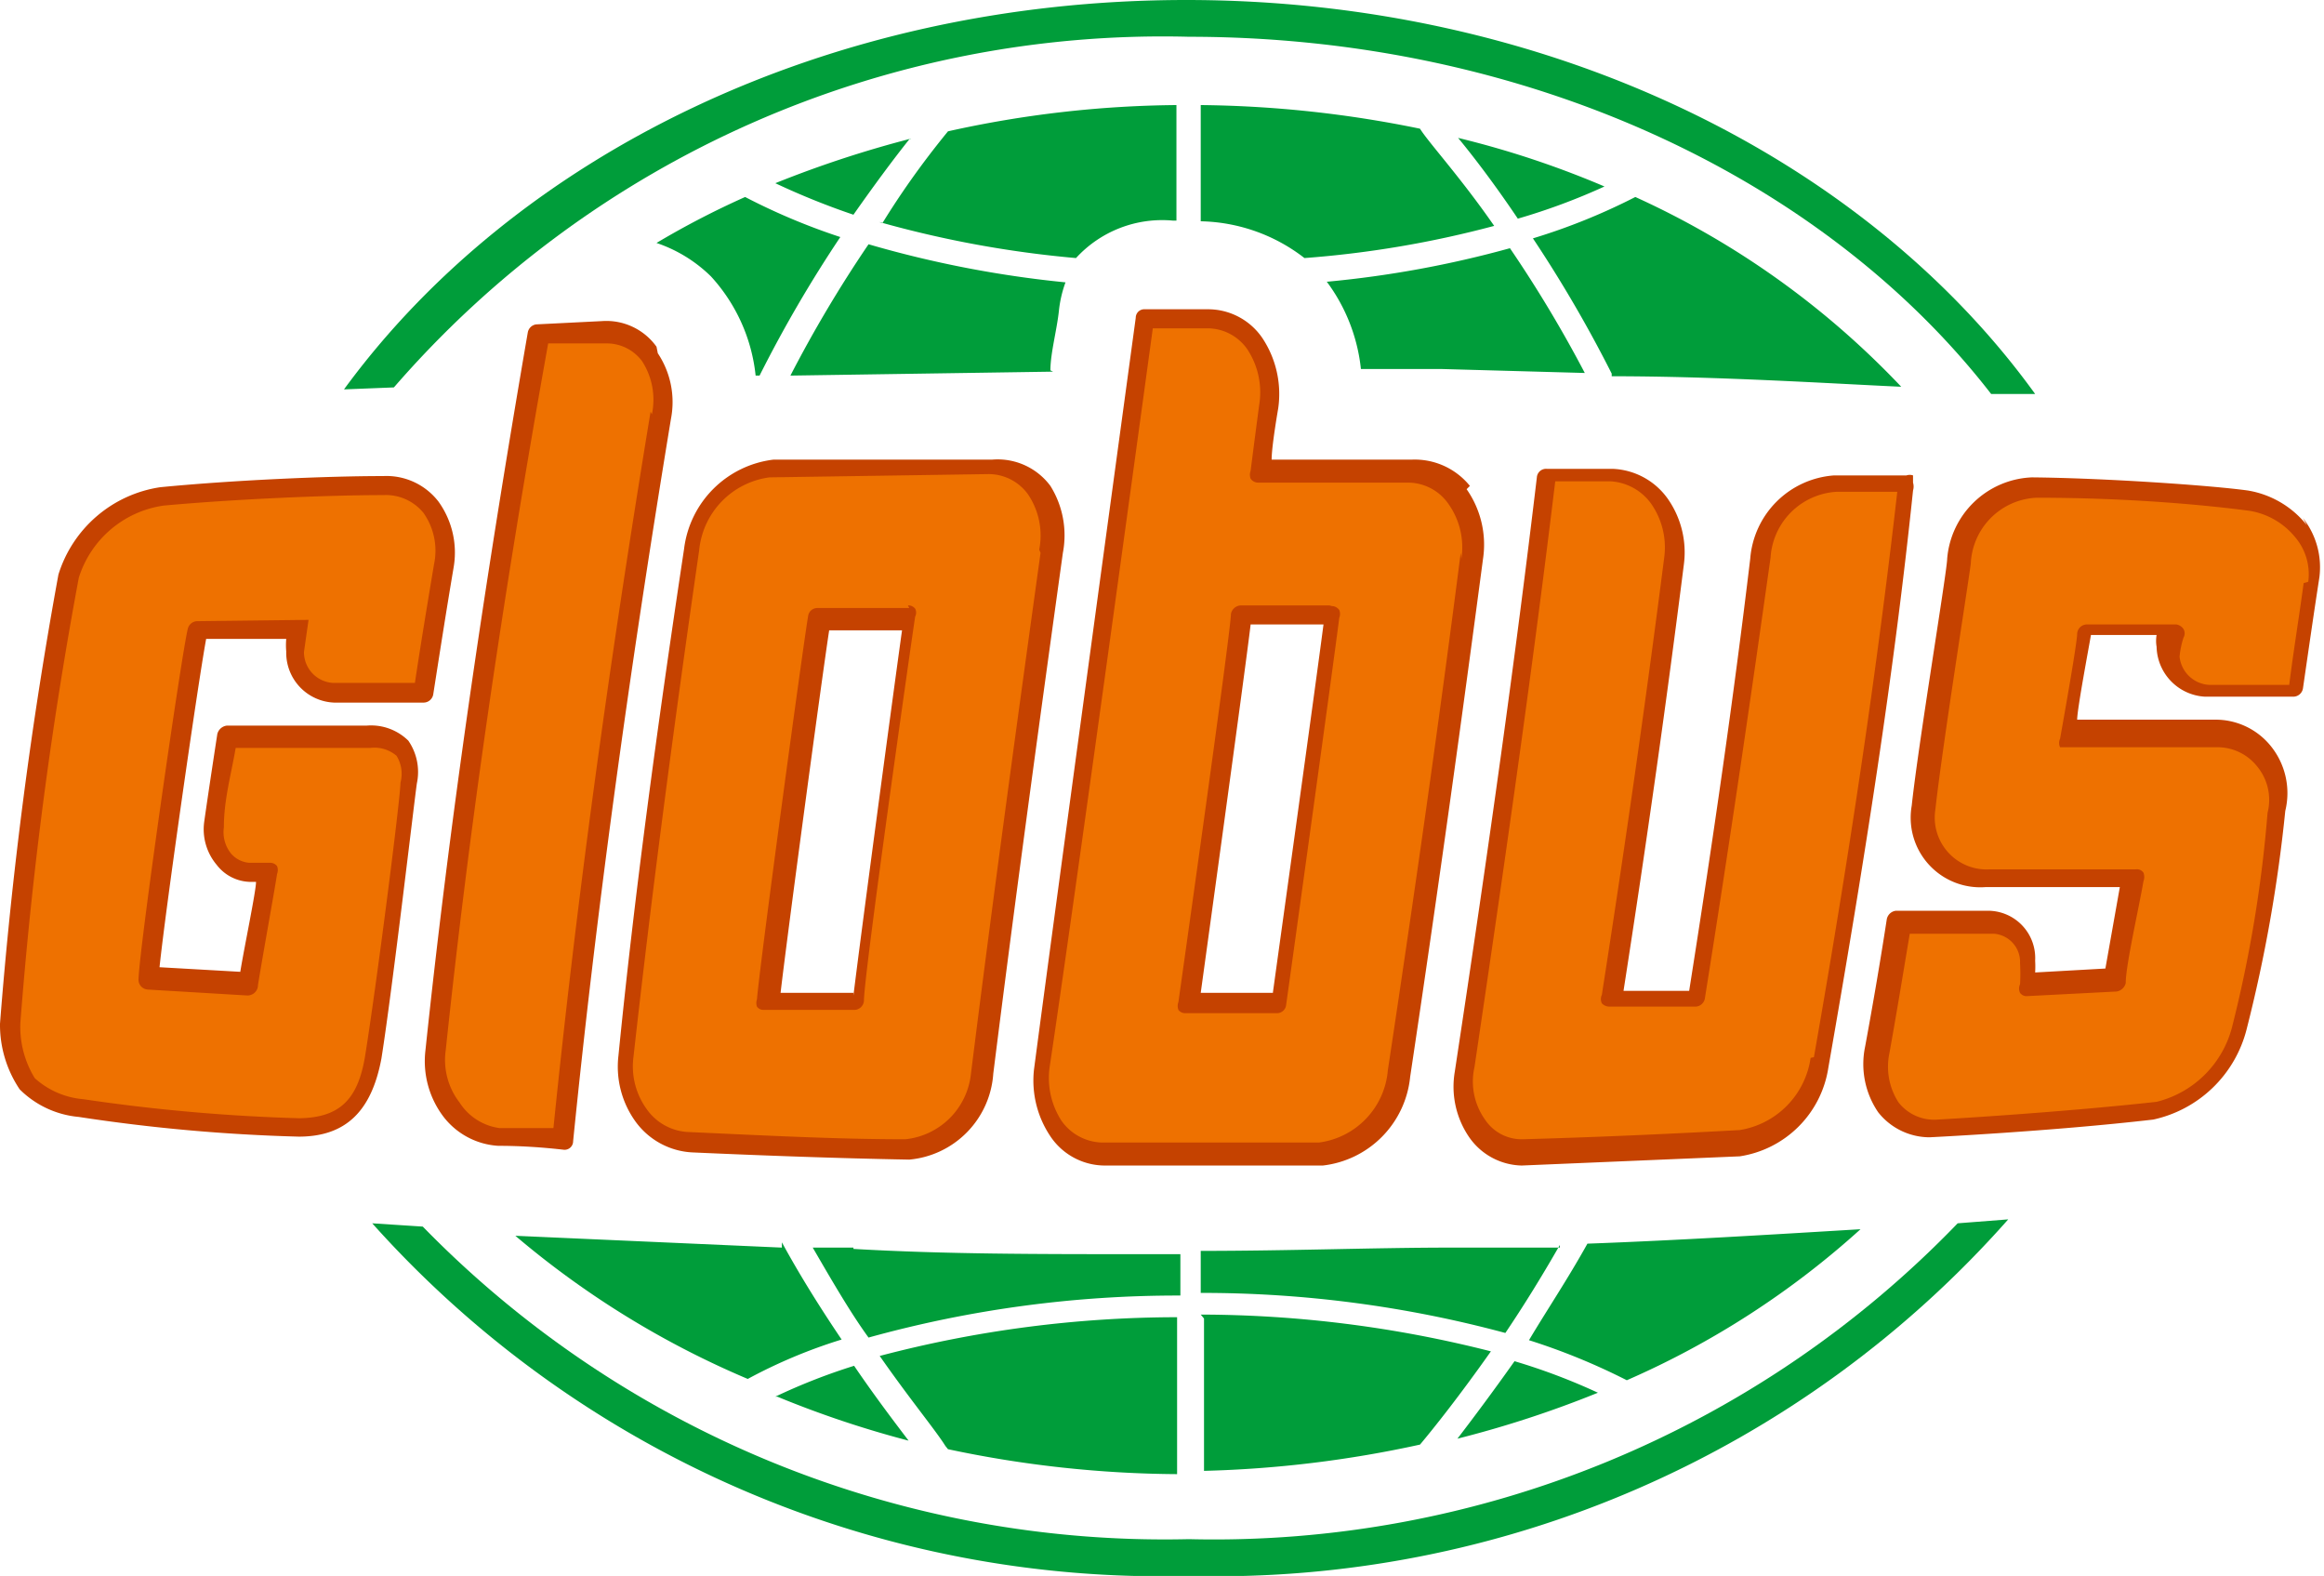 <?xml version="1.0" encoding="UTF-8"?> <svg xmlns="http://www.w3.org/2000/svg" viewBox="0 0 35.4 24"> <defs> <style>.cls-1{fill:#009d3a;}.cls-2{fill:#c54200;}.cls-3{fill:#ee7100;}</style> </defs> <g id="Слой_2" data-name="Слой 2"> <g id="Слой_1-2" data-name="Слой 1"> <path class="cls-1" d="M13.88,2.11a16.72,16.72,0,0,0-2.07.68A11.3,11.3,0,0,0,13,3.27c.33-.47.62-.86.86-1.16Zm10.56.73a14.22,14.22,0,0,0-2.23-.74c.24.29.56.71.91,1.23a9.6,9.6,0,0,0,1.32-.49Zm-1.68.6c-.52-.75-1-1.27-1.13-1.48a17.34,17.34,0,0,0-3.34-.36V3.37a2.66,2.66,0,0,1,1.58.56,15.69,15.69,0,0,0,2.89-.49Zm-9.37-.06a16.3,16.3,0,0,0,3,.55,1.78,1.78,0,0,1,1.48-.57h.05V1.6A16.59,16.59,0,0,0,14.44,2c-.22.27-.6.75-1,1.4ZM16,5.64c0-.26.1-.62.13-.91a1.81,1.81,0,0,1,.1-.43,16.57,16.57,0,0,1-3-.58,19.37,19.37,0,0,0-1.19,2l4-.06ZM23.76,19c-.58,0-1.14,0-1.67,0-1.14,0-2.45.05-3.8.05v.64a17.74,17.74,0,0,1,4.64.61c.27-.4.55-.85.83-1.34ZM20.21,4.29a2.7,2.7,0,0,1,.52,1.33l1.24,0,2.17.06A19.16,19.16,0,0,0,23,3.78a16,16,0,0,1-2.78.51Zm4.34,1.44c1.61,0,3.32.11,4.41.16A12.94,12.94,0,0,0,24.91,3a9.39,9.39,0,0,1-1.56.63,19.77,19.77,0,0,1,1.2,2.06ZM22.2,21.91a16.24,16.24,0,0,0,2.14-.7,9.35,9.35,0,0,0-1.27-.48c-.34.48-.64.88-.87,1.18ZM11.47,5.72h.1A19.7,19.7,0,0,1,12.8,3.61,9.72,9.72,0,0,1,11.35,3,13,13,0,0,0,10,3.7a2.17,2.17,0,0,1,.83.51,2.64,2.64,0,0,1,.68,1.51ZM23.29,20.41a9.83,9.83,0,0,1,1.49.61,13.13,13.13,0,0,0,3.56-2.3c-1.33.08-2.79.17-4.16.22-.3.54-.61,1-.89,1.47ZM13,19l-.62,0c.29.5.58,1,.85,1.37a17.61,17.61,0,0,1,4.75-.64v-.63h-.59c-1.61,0-3,0-4.39-.08Zm5.34,1.08V22.4A17.34,17.34,0,0,0,21.63,22c.21-.25.6-.74,1.08-1.42a18,18,0,0,0-4.42-.56ZM11.91,19l-4.06-.18A13.73,13.73,0,0,0,11.39,21a7.88,7.88,0,0,1,1.43-.6c-.29-.43-.61-.93-.91-1.48Zm-.07,2.27a15.57,15.57,0,0,0,2,.67c-.22-.29-.51-.67-.83-1.14a9.11,9.11,0,0,0-1.2.47Zm2.6.8a17.2,17.2,0,0,0,3.49.38V20.06a17.82,17.82,0,0,0-4.53.59c.46.66.85,1.13,1,1.37Z"></path> <path class="cls-1" d="M18.11.56C23.26.56,27.79,2.72,30.33,6L31,6c-2.59-3.59-7.42-6-12.93-6S7.83,2.39,5.24,5.93L6,5.9A15.5,15.5,0,0,1,18.11.56Zm0,22.88A15.78,15.78,0,0,1,6.44,18.68l-.77-.05A16.12,16.12,0,0,0,18.11,24a16.1,16.1,0,0,0,12.48-5.43l-.77.06a15.73,15.73,0,0,1-11.71,4.81Z"></path> <path class="cls-2" d="M10,5.28a.94.94,0,0,0-.83-.39l-1,.05a.15.15,0,0,0-.13.12C7.36,9,6.84,12.58,6.48,16a1.4,1.4,0,0,0,.27,1,1.14,1.14,0,0,0,.84.45q.48,0,1,.06h0a.13.13,0,0,0,.14-.13c.34-3.38.83-7,1.49-11a1.34,1.34,0,0,0-.2-1ZM35.14,8a1.45,1.45,0,0,0-.9-.53c-.58-.08-2.2-.19-3.29-.2a1.35,1.35,0,0,0-1.29,1.24c0,.18-.44,2.82-.54,3.76a1.06,1.06,0,0,0,1.12,1.24l2.05,0-.22,1.24L31,14.81a1.55,1.55,0,0,0,0-.18.72.72,0,0,0-.71-.76l-1.41,0a.16.16,0,0,0-.14.13c-.1.65-.21,1.29-.33,1.94a1.3,1.3,0,0,0,.2,1,1,1,0,0,0,.78.38s1.86-.09,3.41-.27a1.88,1.88,0,0,0,1.42-1.37,22.58,22.58,0,0,0,.59-3.33,1.14,1.14,0,0,0-.23-1,1.08,1.08,0,0,0-.84-.39h-2.1c0-.16.18-1.11.21-1.29l1,0a.54.54,0,0,0,0,.18.78.78,0,0,0,.74.76l1.34,0a.15.15,0,0,0,.15-.13c.08-.55.16-1.11.25-1.69a1.21,1.21,0,0,0-.25-.9Zm-6-.76a.16.16,0,0,0-.1,0l-1.1,0a1.38,1.38,0,0,0-1.28,1.27c-.25,2.09-.56,4.24-.93,6.58l-1,0c.36-2.31.66-4.44.92-6.5a1.42,1.42,0,0,0-.25-1,1.08,1.08,0,0,0-.84-.45l-1,0a.14.14,0,0,0-.15.13c-.32,2.69-.72,5.56-1.25,9.05a1.36,1.36,0,0,0,.22,1,1,1,0,0,0,.8.43h0l3.32-.14a1.61,1.61,0,0,0,1.35-1.35c.55-3.14,1-6,1.29-8.79a.21.21,0,0,0,0-.12Zm-24,3.46H6.45a.15.15,0,0,0,.15-.13c.1-.64.2-1.28.31-1.93a1.33,1.33,0,0,0-.23-1,1,1,0,0,0-.84-.39c-.84,0-2.27.06-3.4.17A1.92,1.92,0,0,0,.89,8.75,66.73,66.73,0,0,0,0,15.59a1.76,1.76,0,0,0,.3,1,1.46,1.46,0,0,0,.9.42,26.77,26.77,0,0,0,3.35.3h0c.72,0,1.11-.39,1.26-1.19.17-1.07.51-4,.54-4.19a.84.84,0,0,0-.13-.65.81.81,0,0,0-.63-.23H3.46a.17.17,0,0,0-.15.13s-.14.91-.2,1.34a.84.84,0,0,0,.19.65.66.66,0,0,0,.5.26h.1c0,.14-.18,1-.24,1.37l-1.23-.07c.09-.87.58-4.29.71-5l1.22,0a1.09,1.09,0,0,0,0,.19.76.76,0,0,0,.73.78ZM13,15.12l-1.11,0c.11-.94.62-4.73.74-5.52h1.11c-.14,1-.64,4.73-.74,5.56ZM16,7.4A1,1,0,0,0,15.11,7L11.78,7a1.56,1.56,0,0,0-1.36,1.36c-.42,2.78-.76,5.31-1,7.72a1.43,1.43,0,0,0,.26,1,1.14,1.14,0,0,0,.86.47c1.12.05,2.23.09,3.31.11h0a1.41,1.41,0,0,0,1.28-1.31c.34-2.71.71-5.41,1.06-7.93A1.42,1.42,0,0,0,16,7.4Zm6.39,0A1.08,1.08,0,0,0,21.5,7L19.37,7c0-.21.1-.78.1-.78a1.54,1.54,0,0,0-.24-1.07,1,1,0,0,0-.84-.44h-.95a.13.13,0,0,0-.14.13c-.17,1.25-1.21,8.87-1.55,11.45a1.52,1.52,0,0,0,.24,1,1,1,0,0,0,.85.46l3.31,0a1.51,1.51,0,0,0,1.33-1.35c.45-3,.8-5.55,1.11-7.89a1.47,1.47,0,0,0-.25-1.06Zm-3,7.72h-1.1s.69-5,.76-5.61h1.11c-.13,1-.66,4.8-.77,5.6Z"></path> <path class="cls-3" d="M9.91,6.27c-.66,4-1.14,7.57-1.48,10.91l-.82,0A.86.86,0,0,1,7,16.79a1.06,1.06,0,0,1-.21-.8c.35-3.33.86-6.86,1.56-10.76l.88,0a.67.67,0,0,1,.55.27,1.08,1.08,0,0,1,.15.81ZM35.09,8.88c-.07.52-.15,1-.22,1.55l-1.22,0A.48.48,0,0,1,33.2,10a1.36,1.36,0,0,1,.06-.29.13.13,0,0,0,0-.13.16.16,0,0,0-.11-.07l-1.35,0a.15.15,0,0,0-.16.14c0,.15-.23,1.43-.26,1.6a.15.15,0,0,0,0,.13s.06,0,.11,0h2.27a.77.77,0,0,1,.62.29.8.8,0,0,1,.16.71A19.75,19.75,0,0,1,34,15.64a1.58,1.58,0,0,1-1.15,1.14c-1.54.17-3.33.27-3.33.27a.69.69,0,0,1-.6-.26,1,1,0,0,1-.14-.75c.11-.61.21-1.22.31-1.82l1.28,0a.43.43,0,0,1,.4.45,2.65,2.65,0,0,1,0,.32.15.15,0,0,0,0,.13.12.12,0,0,0,.11.05l1.36-.07a.17.17,0,0,0,.14-.13c0-.27.2-1.14.27-1.55a.18.18,0,0,0,0-.13.12.12,0,0,0-.12-.05l-2.23,0a.79.79,0,0,1-.82-.91c.1-.92.52-3.56.54-3.75a1.05,1.05,0,0,1,1-1c1.47,0,2.65.12,3.25.2a1.13,1.13,0,0,1,.69.4.87.87,0,0,1,.2.68Zm-7.51,7.23a1.3,1.3,0,0,1-1.08,1.1c-1.09.06-2.21.11-3.31.14h0a.67.67,0,0,1-.57-.3,1,1,0,0,1-.16-.8c.51-3.43.91-6.27,1.23-8.92h.84a.82.82,0,0,1,.62.34,1.16,1.16,0,0,1,.2.82c-.27,2.11-.58,4.29-.95,6.66a.15.15,0,0,0,0,.13.16.16,0,0,0,.11.05l1.32,0a.15.15,0,0,0,.14-.13c.38-2.38.7-4.58,1-6.71a1.07,1.07,0,0,1,1-1l.93,0c-.31,2.72-.73,5.54-1.27,8.61ZM3,9.46a.15.15,0,0,0-.14.12c-.09.35-.73,4.79-.75,5.33a.15.15,0,0,0,.14.16l1.51.09A.16.16,0,0,0,3.93,15c.07-.44.26-1.48.29-1.69a.16.16,0,0,0,0-.12.13.13,0,0,0-.11-.05H3.8A.41.41,0,0,1,3.52,13a.52.52,0,0,1-.11-.4c0-.42.11-.8.18-1.21H5.64a.52.52,0,0,1,.4.12.52.52,0,0,1,.06.41c0,.24-.37,3.12-.54,4.17-.11.66-.39.93-1,.94h0a27.71,27.71,0,0,1-3.29-.29,1.26,1.26,0,0,1-.74-.32,1.49,1.49,0,0,1-.22-.84,63.35,63.35,0,0,1,.89-6.78,1.59,1.59,0,0,1,1.29-1.1C3.58,7.6,5,7.54,5.84,7.54a.74.74,0,0,1,.61.27,1,1,0,0,1,.16.79c-.1.6-.2,1.2-.29,1.8H5.07a.47.47,0,0,1-.44-.47s.07-.49.07-.49Zm10.85-.2h-1.4a.14.14,0,0,0-.14.12c-.07.4-.73,5.25-.78,5.84a.17.17,0,0,0,0,.11.12.12,0,0,0,.1.05l1.39,0h0a.15.15,0,0,0,.14-.14c0-.39.69-5.25.78-5.85a.13.13,0,0,0,0-.12.13.13,0,0,0-.11-.05Zm2-.84c-.35,2.52-.72,5.22-1.06,7.93a1.12,1.12,0,0,1-1,1h0c-1.07,0-2.18-.06-3.3-.11a.82.82,0,0,1-.64-.35,1.11,1.11,0,0,1-.2-.8c.27-2.42.6-4.94,1-7.71a1.24,1.24,0,0,1,1.07-1.11l3.34-.05a.74.74,0,0,1,.6.31,1.12,1.12,0,0,1,.17.84Zm6.4,0c-.3,2.34-.65,4.84-1.11,7.88a1.21,1.21,0,0,1-1.05,1.1c-1.07,0-2.19,0-3.3,0a.78.78,0,0,1-.62-.33,1.2,1.2,0,0,1-.18-.83C16.37,13.71,17.4,6.17,17.56,5h.83a.74.74,0,0,1,.61.32,1.19,1.19,0,0,1,.18.85s-.09.68-.13,1a.17.17,0,0,0,0,.12.14.14,0,0,0,.11.06c.76,0,1.53,0,2.29,0a.75.75,0,0,1,.61.32,1.14,1.14,0,0,1,.2.84Zm-2,.8H18.9a.16.16,0,0,0-.15.13c0,.26-.8,5.91-.8,5.91a.17.17,0,0,0,0,.12.13.13,0,0,0,.11.05h1.39a.14.14,0,0,0,.14-.12c.05-.35.74-5.33.81-5.9a.16.16,0,0,0,0-.12.14.14,0,0,0-.11-.06Z"></path> </g> </g> </svg> 